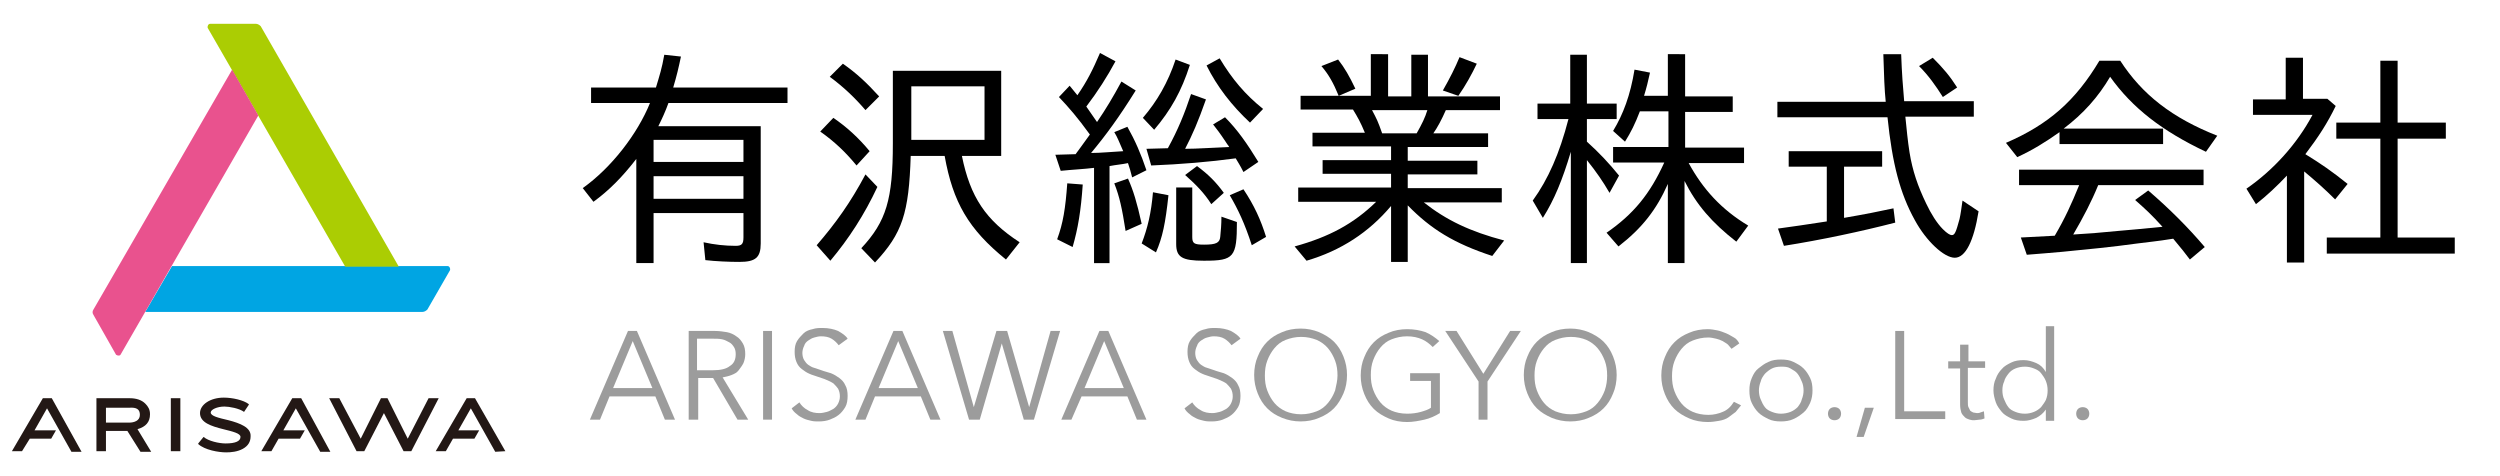 <?xml version="1.0" encoding="utf-8"?>
<!-- Generator: Adobe Illustrator 27.4.1, SVG Export Plug-In . SVG Version: 6.00 Build 0)  -->
<svg version="1.1" id="レイヤー_1" xmlns="http://www.w3.org/2000/svg" xmlns:xlink="http://www.w3.org/1999/xlink" x="0px"
	 y="0px" viewBox="0 0 420 80" style="enable-background:new 0 0 420 80;" xml:space="preserve">
<style type="text/css">
	.st0{fill:#00A5E3;}
	.st1{fill:#ABCD03;}
	.st2{fill:#E9528E;}
	.st3{fill:#231815;}
	.st4{enable-background:new    ;}
	.st5{fill:#9C9C9C;}
</style>
<path class="st0" d="M75.2,44.7H28.9l-4.5,7.7H71c0.3,0,0.6-0.2,0.8-0.4l3.8-6.6C75.7,45.1,75.5,44.7,75.2,44.7z"/>
<path class="st1" d="M34.9,4.7L58,44.8h9L43.8,4.4C43.6,4.2,43.3,4,43,4h-7.7C35,4,34.8,4.4,34.9,4.7z"/>
<path class="st2" d="M20.3,59.5l23.1-40.1L39,11.7L15.7,52c-0.2,0.3-0.2,0.6,0,0.9l3.8,6.7C19.8,59.8,20.2,59.8,20.3,59.5z"/>
<g>
	<path class="st3" d="M23.1,72.1c1.4-0.4,2.1-1.2,2.1-2.5l0,0c0-0.8-0.3-1.3-0.8-1.8c-0.6-0.6-1.5-0.9-2.6-0.9h-5.6l0,0v8.9l0,0h1.6
		l0,0v-3.4h3.6l2.2,3.5l0,0h1.8l0,0l0,0L23.1,72.1z M23.5,69.7c0,1-1,1.3-1.8,1.3h-3.9v-2.5h3.9C23,68.4,23.5,68.8,23.5,69.7
		L23.5,69.7z"/>
	<path class="st3" d="M30.3,66.9h-1.6l0,0v8.9l0,0h1.6l0,0V66.9C30.4,66.9,30.4,66.9,30.3,66.9z"/>
	<path class="st3" d="M38.4,70.6L38.4,70.6c-1.7-0.4-3-0.7-3-1.3l0,0c0-0.5,1.1-1,2.3-1c0.8,0,2.5,0.3,3.3,0.9l0,0l0,0l0.8-1.2
		c0,0,0,0,0-0.1c-0.9-0.7-2.8-1.1-4.2-1.1c-2.3,0-4,1.2-4,2.6l0,0c0,1.6,1.9,2.2,3.9,2.7c1.6,0.4,2.9,0.7,2.9,1.3l0,0
		c0,0.7-0.8,1.1-2.5,1.1c-1.1,0-2.9-0.4-3.7-1.1l0,0l0,0l-0.9,1.1c0,0,0,0,0,0.1c1.1,1,3.4,1.4,4.7,1.4c0.8,0,1.9-0.1,2.8-0.6
		c0.9-0.5,1.3-1.2,1.3-2.1l0,0C42.2,71.8,40.3,71.1,38.4,70.6z"/>
	<path class="st3" d="M73.7,66.9L73.7,66.9H72l0,0l-3.5,6.8l-3.4-6.8l0,0H64l0,0l-3.4,6.8L57,66.9l0,0h-1.7l0,0l0,0l4.6,8.9l0,0h1.3
		l0,0l3.3-6.4l3.3,6.4l0,0h1.3l0,0L73.7,66.9C73.7,67,73.7,66.9,73.7,66.9z"/>
	<path class="st3" d="M8.7,66.9L8.7,66.9H7.2l0,0L2,75.8l0,0l0,0h1.7l0,0L5,73.7h3.6l0,0l0.8-1.4l0,0l0,0H5.8l2.1-3.7l4.1,7.3l0,0
		h1.7l0,0l0,0L8.7,66.9z"/>
	<path class="st3" d="M50.6,66.9L50.6,66.9h-1.5l0,0l-5.2,8.9l0,0l0,0h1.7l0,0l1.2-2.1h3.6l0,0l0.8-1.4l0,0l0,0h-3.6l2.1-3.7
		l4.1,7.3l0,0h1.7l0,0l0,0L50.6,66.9z"/>
	<path class="st3" d="M84.9,75.8l-5.1-8.9l0,0h-1.4l0,0l-5.2,8.9l0,0l0,0h1.7l0,0l1.2-2.1h3.6l0,0l0.8-1.4l0,0l0,0H77l2.1-3.7
		l4.1,7.3l0,0L84.9,75.8C84.9,75.9,84.9,75.9,84.9,75.8C85,75.8,85,75.8,84.9,75.8z"/>
</g>
<g class="st4">
	<path class="st5" d="M100.8,70.5h-1.7l6.4-14.9h1.5l6.4,14.9h-1.7l-1.6-3.9h-7.7L100.8,70.5z M103,65.2h6.6l-3.3-7.9L103,65.2z"/>
	<path class="st5" d="M117.2,70.5h-1.5V55.6h4.4c0.7,0,1.4,0.1,2,0.2c0.6,0.1,1.2,0.4,1.6,0.7c0.5,0.3,0.8,0.7,1.1,1.2
		s0.4,1.1,0.4,1.8c0,0.5-0.1,1-0.3,1.5c-0.2,0.4-0.5,0.8-0.8,1.2s-0.7,0.6-1.2,0.8c-0.5,0.2-1,0.3-1.5,0.4l4.3,7.1h-1.8l-4.1-7h-2.5
		V70.5z M117.2,62.2h2.6c1.2,0,2.2-0.2,2.8-0.7c0.7-0.4,1-1.1,1-2c0-0.5-0.1-0.9-0.3-1.2c-0.2-0.3-0.4-0.6-0.8-0.8s-0.7-0.4-1.2-0.5
		s-1-0.1-1.5-0.1h-2.7V62.2z"/>
	<path class="st5" d="M129.7,70.5h-1.5V55.6h1.5V70.5z"/>
	<path class="st5" d="M140.9,58c-0.3-0.4-0.7-0.8-1.2-1.1c-0.5-0.3-1.1-0.4-1.8-0.4c-0.4,0-0.7,0.1-1.1,0.2s-0.7,0.3-1,0.5
		c-0.3,0.2-0.6,0.5-0.7,0.9c-0.2,0.4-0.3,0.8-0.3,1.2s0.1,0.9,0.3,1.2c0.2,0.3,0.4,0.6,0.7,0.8c0.3,0.2,0.6,0.4,1,0.5
		s0.8,0.3,1.2,0.4c0.5,0.2,1,0.3,1.6,0.5c0.5,0.2,1,0.5,1.4,0.8c0.4,0.3,0.8,0.7,1,1.2c0.3,0.5,0.4,1.1,0.4,1.8
		c0,0.7-0.1,1.4-0.4,1.9c-0.3,0.5-0.7,1-1.1,1.3c-0.5,0.4-1,0.6-1.5,0.8s-1.2,0.3-1.8,0.3c-0.4,0-0.9,0-1.3-0.1
		c-0.4-0.1-0.9-0.2-1.3-0.4c-0.4-0.2-0.8-0.4-1.1-0.7c-0.4-0.3-0.7-0.6-0.9-1l1.3-1c0.3,0.5,0.8,1,1.4,1.3c0.6,0.4,1.3,0.5,2,0.5
		c0.4,0,0.8-0.1,1.2-0.2c0.4-0.1,0.7-0.3,1.1-0.5c0.3-0.2,0.6-0.5,0.8-0.9c0.2-0.4,0.3-0.8,0.3-1.2c0-0.5-0.1-0.9-0.3-1.3
		c-0.2-0.3-0.5-0.6-0.8-0.9c-0.3-0.2-0.7-0.4-1.2-0.6c-0.4-0.2-0.9-0.3-1.4-0.5c-0.5-0.2-1-0.3-1.4-0.5c-0.5-0.2-0.9-0.5-1.3-0.8
		c-0.4-0.3-0.7-0.7-0.9-1.2s-0.3-1-0.3-1.7c0-0.7,0.1-1.3,0.4-1.8c0.3-0.5,0.7-0.9,1.1-1.3s1-0.6,1.5-0.7c0.6-0.2,1.1-0.2,1.7-0.2
		c1,0,1.9,0.2,2.6,0.5c0.7,0.4,1.3,0.8,1.6,1.3L140.9,58z"/>
	<path class="st5" d="M145.4,70.5h-1.7l6.4-14.9h1.5l6.4,14.9h-1.7l-1.6-3.9H147L145.4,70.5z M147.6,65.2h6.6l-3.3-7.9L147.6,65.2z"
		/>
	<path class="st5" d="M163.6,68.4L163.6,68.4l3.8-12.8h1.8l3.7,12.8h0l3.6-12.8h1.6l-4.4,14.9H172l-3.7-12.8h0l-3.7,12.8h-1.8
		l-4.4-14.9h1.6L163.6,68.4z"/>
	<path class="st5" d="M180,70.5h-1.7l6.4-14.9h1.5l6.4,14.9H191l-1.6-3.9h-7.7L180,70.5z M182.2,65.2h6.6l-3.3-7.9L182.2,65.2z"/>
	<path class="st5" d="M206.9,58c-0.3-0.4-0.7-0.8-1.2-1.1c-0.5-0.3-1.1-0.4-1.8-0.4c-0.4,0-0.7,0.1-1.1,0.2s-0.7,0.3-1,0.5
		c-0.3,0.2-0.6,0.5-0.7,0.9c-0.2,0.4-0.3,0.8-0.3,1.2s0.1,0.9,0.3,1.2c0.2,0.3,0.4,0.6,0.7,0.8c0.3,0.2,0.6,0.4,1,0.5
		s0.8,0.3,1.2,0.4c0.5,0.2,1,0.3,1.6,0.5c0.5,0.2,1,0.5,1.4,0.8c0.4,0.3,0.8,0.7,1,1.2c0.3,0.5,0.4,1.1,0.4,1.8
		c0,0.7-0.1,1.4-0.4,1.9c-0.3,0.5-0.7,1-1.1,1.3c-0.5,0.4-1,0.6-1.5,0.8s-1.2,0.3-1.8,0.3c-0.4,0-0.9,0-1.3-0.1
		c-0.4-0.1-0.9-0.2-1.3-0.4c-0.4-0.2-0.8-0.4-1.1-0.7c-0.4-0.3-0.7-0.6-0.9-1l1.3-1c0.3,0.5,0.8,1,1.4,1.3c0.6,0.4,1.3,0.5,2,0.5
		c0.4,0,0.8-0.1,1.2-0.2c0.4-0.1,0.7-0.3,1.1-0.5c0.3-0.2,0.6-0.5,0.8-0.9c0.2-0.4,0.3-0.8,0.3-1.2c0-0.5-0.1-0.9-0.3-1.3
		c-0.2-0.3-0.5-0.6-0.8-0.9c-0.3-0.2-0.7-0.4-1.2-0.6c-0.4-0.2-0.9-0.3-1.4-0.5c-0.5-0.2-1-0.3-1.4-0.5c-0.5-0.2-0.9-0.5-1.3-0.8
		c-0.4-0.3-0.7-0.7-0.9-1.2s-0.3-1-0.3-1.7c0-0.7,0.1-1.3,0.4-1.8c0.3-0.5,0.7-0.9,1.1-1.3s1-0.6,1.5-0.7c0.6-0.2,1.1-0.2,1.7-0.2
		c1,0,1.9,0.2,2.6,0.5c0.7,0.4,1.3,0.8,1.6,1.3L206.9,58z"/>
	<path class="st5" d="M226.3,63c0,1.1-0.2,2.2-0.6,3.1s-0.9,1.8-1.6,2.5c-0.7,0.7-1.5,1.2-2.5,1.6c-0.9,0.4-2,0.6-3.1,0.6
		c-1.1,0-2.1-0.2-3.1-0.6s-1.8-0.9-2.5-1.6c-0.7-0.7-1.2-1.5-1.6-2.5c-0.4-1-0.6-2-0.6-3.1c0-1.1,0.2-2.2,0.6-3.1
		c0.4-1,0.9-1.8,1.6-2.5c0.7-0.7,1.5-1.2,2.5-1.6c0.9-0.4,2-0.6,3.1-0.6c1.1,0,2.1,0.2,3.1,0.6c0.9,0.4,1.8,0.9,2.5,1.6
		c0.7,0.7,1.2,1.5,1.6,2.5C226.1,60.9,226.3,61.9,226.3,63z M224.7,63.1c0-0.9-0.1-1.7-0.4-2.5c-0.3-0.8-0.7-1.5-1.2-2.1
		c-0.5-0.6-1.2-1.1-1.9-1.4c-0.8-0.3-1.6-0.5-2.6-0.5s-1.8,0.2-2.6,0.5s-1.4,0.8-1.9,1.4c-0.5,0.6-0.9,1.3-1.2,2.1
		c-0.3,0.8-0.4,1.6-0.4,2.5c0,0.9,0.1,1.7,0.4,2.5c0.3,0.8,0.7,1.5,1.2,2.1s1.2,1.1,1.9,1.4s1.6,0.5,2.6,0.5s1.8-0.2,2.6-0.5
		c0.8-0.3,1.4-0.8,1.9-1.4c0.5-0.6,0.9-1.3,1.2-2.1C224.5,64.7,224.7,63.9,224.7,63.1z"/>
	<path class="st5" d="M240.7,58.3c-0.5-0.5-1.1-1-1.8-1.3c-0.7-0.3-1.5-0.5-2.5-0.5c-1,0-1.8,0.2-2.6,0.5s-1.4,0.8-1.9,1.4
		c-0.5,0.6-0.9,1.3-1.2,2.1c-0.3,0.8-0.4,1.6-0.4,2.5c0,0.9,0.1,1.7,0.4,2.5c0.3,0.8,0.7,1.5,1.2,2.1s1.2,1.1,1.9,1.4
		s1.6,0.5,2.6,0.5c0.8,0,1.6-0.1,2.3-0.3c0.7-0.2,1.3-0.4,1.7-0.7V64h-3.5v-1.3h5v6.7c-0.8,0.5-1.7,0.9-2.6,1.1
		c-0.9,0.2-1.9,0.4-2.9,0.4c-1.1,0-2.2-0.2-3.1-0.6s-1.8-0.9-2.5-1.6c-0.7-0.7-1.2-1.5-1.6-2.5s-0.6-2-0.6-3.1
		c0-1.1,0.2-2.2,0.6-3.1c0.4-1,0.9-1.8,1.6-2.5c0.7-0.7,1.5-1.2,2.5-1.6c0.9-0.4,2-0.6,3.1-0.6c1.2,0,2.2,0.2,3.1,0.5
		c0.9,0.4,1.6,0.9,2.3,1.5L240.7,58.3z"/>
	<path class="st5" d="M249.9,70.5h-1.5v-6.4l-5.6-8.5h1.9l4.5,7.2l4.5-7.2h1.8l-5.6,8.5V70.5z"/>
	<path class="st5" d="M271.6,63c0,1.1-0.2,2.2-0.6,3.1c-0.4,1-0.9,1.8-1.6,2.5c-0.7,0.7-1.5,1.2-2.5,1.6c-0.9,0.4-2,0.6-3.1,0.6
		c-1.1,0-2.1-0.2-3.1-0.6c-0.9-0.4-1.8-0.9-2.5-1.6c-0.7-0.7-1.2-1.5-1.6-2.5s-0.6-2-0.6-3.1c0-1.1,0.2-2.2,0.6-3.1
		c0.4-1,0.9-1.8,1.6-2.5c0.7-0.7,1.5-1.2,2.5-1.6c0.9-0.4,2-0.6,3.1-0.6c1.1,0,2.1,0.2,3.1,0.6c0.9,0.4,1.8,0.9,2.5,1.6
		c0.7,0.7,1.2,1.5,1.6,2.5C271.4,60.9,271.6,61.9,271.6,63z M270,63.1c0-0.9-0.1-1.7-0.4-2.5c-0.3-0.8-0.7-1.5-1.2-2.1
		c-0.5-0.6-1.2-1.1-1.9-1.4s-1.6-0.5-2.6-0.5s-1.8,0.2-2.6,0.5c-0.8,0.3-1.4,0.8-1.9,1.4c-0.5,0.6-0.9,1.3-1.2,2.1
		c-0.3,0.8-0.4,1.6-0.4,2.5c0,0.9,0.1,1.7,0.4,2.5c0.3,0.8,0.7,1.5,1.2,2.1c0.5,0.6,1.2,1.1,1.9,1.4c0.8,0.3,1.6,0.5,2.6,0.5
		s1.8-0.2,2.6-0.5s1.4-0.8,1.9-1.4s0.9-1.3,1.2-2.1C269.9,64.7,270,63.9,270,63.1z"/>
	<path class="st5" d="M292.5,68.1c-0.3,0.4-0.6,0.7-0.9,1.1c-0.4,0.3-0.8,0.6-1.2,0.9s-1,0.5-1.6,0.6c-0.6,0.1-1.2,0.2-1.9,0.2
		c-1.1,0-2.2-0.2-3.1-0.6s-1.8-0.9-2.5-1.6c-0.7-0.7-1.2-1.5-1.6-2.5s-0.6-2-0.6-3.1c0-1.1,0.2-2.2,0.6-3.1c0.4-1,0.9-1.8,1.6-2.5
		c0.7-0.7,1.5-1.2,2.5-1.6c0.9-0.4,2-0.6,3.1-0.6c0.5,0,1.1,0.1,1.6,0.2s1,0.3,1.5,0.5c0.5,0.2,0.9,0.5,1.3,0.7s0.7,0.6,0.9,1
		l-1.3,0.9c-0.2-0.2-0.4-0.5-0.6-0.7s-0.6-0.4-0.9-0.6c-0.4-0.2-0.7-0.3-1.1-0.4c-0.4-0.1-0.9-0.2-1.3-0.2c-1,0-1.8,0.2-2.6,0.5
		c-0.8,0.3-1.4,0.8-1.9,1.4c-0.5,0.6-0.9,1.3-1.2,2.1c-0.3,0.8-0.4,1.6-0.4,2.5s0.1,1.7,0.4,2.5s0.7,1.5,1.2,2.1
		c0.5,0.6,1.2,1.1,1.9,1.4s1.6,0.5,2.6,0.5c0.9,0,1.7-0.2,2.4-0.5c0.8-0.3,1.4-0.9,1.9-1.7L292.5,68.1z"/>
	<path class="st5" d="M304.5,65.6c0,0.7-0.1,1.4-0.4,2.1c-0.3,0.6-0.6,1.2-1.1,1.6s-1,0.8-1.7,1.1c-0.6,0.3-1.4,0.4-2.1,0.4
		c-0.8,0-1.5-0.1-2.1-0.4c-0.6-0.3-1.2-0.6-1.7-1.1s-0.8-1-1.1-1.6c-0.3-0.6-0.4-1.3-0.4-2.1s0.1-1.4,0.4-2.1s0.6-1.2,1.1-1.6
		s1-0.8,1.7-1.1c0.6-0.3,1.3-0.4,2.1-0.4c0.8,0,1.5,0.1,2.1,0.4c0.6,0.3,1.2,0.6,1.7,1.1s0.8,1,1.1,1.6S304.5,64.8,304.5,65.6z
		 M303,65.6c0-0.5-0.1-1.1-0.3-1.5c-0.2-0.5-0.4-0.9-0.7-1.3c-0.3-0.4-0.7-0.6-1.2-0.9s-1-0.3-1.6-0.3s-1.1,0.1-1.5,0.3
		s-0.8,0.5-1.2,0.9c-0.3,0.4-0.6,0.8-0.7,1.3c-0.2,0.5-0.3,1-0.3,1.5s0.1,1.1,0.3,1.5c0.2,0.5,0.4,0.9,0.7,1.3
		c0.3,0.4,0.7,0.6,1.2,0.8s1,0.3,1.5,0.3s1.1-0.1,1.6-0.3s0.9-0.5,1.2-0.8c0.3-0.4,0.6-0.8,0.7-1.3C302.9,66.6,303,66.1,303,65.6z"
		/>
	<path class="st5" d="M309.3,69.5c0,0.3-0.1,0.6-0.3,0.8c-0.2,0.2-0.5,0.3-0.8,0.3s-0.6-0.1-0.8-0.3c-0.2-0.2-0.3-0.5-0.3-0.8
		s0.1-0.6,0.3-0.8c0.2-0.2,0.5-0.3,0.8-0.3s0.6,0.1,0.8,0.3C309.2,68.9,309.3,69.2,309.3,69.5z"/>
	<path class="st5" d="M313.1,73.4h-1.2l1.4-4.9h1.5L313.1,73.4z"/>
	<path class="st5" d="M319.9,69.1h6.9v1.3h-8.4V55.6h1.5V69.1z"/>
	<path class="st5" d="M333.4,61.8h-2.8v5.7c0,0.4,0,0.7,0.1,0.9c0.1,0.2,0.2,0.4,0.3,0.6c0.1,0.1,0.3,0.2,0.5,0.3
		c0.2,0,0.4,0.1,0.6,0.1c0.2,0,0.4,0,0.6-0.1c0.2-0.1,0.4-0.1,0.6-0.2l0.1,1.2c-0.3,0.1-0.5,0.2-0.8,0.2c-0.3,0-0.6,0.1-0.9,0.1
		c-0.3,0-0.5,0-0.8-0.1c-0.3-0.1-0.6-0.2-0.8-0.4s-0.5-0.5-0.6-0.8s-0.2-0.8-0.2-1.3v-6.1h-2v-1.2h2v-2.8h1.4v2.8h2.8V61.8z"/>
	<path class="st5" d="M343.7,68.8c-0.4,0.6-1,1.1-1.6,1.4c-0.7,0.3-1.4,0.5-2.1,0.5c-0.8,0-1.5-0.1-2.1-0.4
		c-0.6-0.3-1.2-0.6-1.6-1.1c-0.4-0.5-0.8-1-1-1.6c-0.2-0.6-0.4-1.3-0.4-2c0-0.7,0.1-1.4,0.4-2c0.2-0.6,0.6-1.2,1-1.6
		c0.4-0.5,1-0.8,1.6-1.1c0.6-0.3,1.3-0.4,2.1-0.4c0.7,0,1.4,0.2,2.1,0.5c0.7,0.3,1.2,0.8,1.6,1.5h0v-7.7h1.4v15.9h-1.4L343.7,68.8
		L343.7,68.8z M336.4,65.6c0,0.5,0.1,1.1,0.3,1.5c0.2,0.5,0.4,0.9,0.7,1.3c0.3,0.4,0.7,0.6,1.2,0.8s1,0.3,1.6,0.3
		c0.5,0,1-0.1,1.5-0.3s0.9-0.5,1.2-0.8c0.3-0.4,0.6-0.8,0.8-1.2c0.2-0.5,0.3-1,0.3-1.6c0-0.6-0.1-1.1-0.3-1.6
		c-0.2-0.5-0.5-0.9-0.8-1.3c-0.3-0.4-0.7-0.6-1.2-0.8s-1-0.3-1.5-0.3c-0.6,0-1.1,0.1-1.6,0.3s-0.9,0.5-1.2,0.9
		c-0.3,0.4-0.6,0.8-0.7,1.3C336.5,64.5,336.4,65,336.4,65.6z"/>
	<path class="st5" d="M351,69.5c0,0.3-0.1,0.6-0.3,0.8c-0.2,0.2-0.5,0.3-0.8,0.3c-0.3,0-0.6-0.1-0.8-0.3c-0.2-0.2-0.3-0.5-0.3-0.8
		s0.1-0.6,0.3-0.8c0.2-0.2,0.5-0.3,0.8-0.3c0.3,0,0.6,0.1,0.8,0.3C350.9,68.9,351,69.2,351,69.5z"/>
</g>
<g>
	<g>
		<path d="M114.4,9.5c-0.4,1.9-0.7,3.2-1.3,5.2h19.2v2.6h-20c-0.5,1.4-1.1,2.7-1.7,3.9h17.2v19.7c0,2.4-0.9,3.1-3.6,3.1
			c-1.7,0-4-0.1-5.7-0.3l-0.3-3c1.8,0.4,3.6,0.6,5.4,0.6c1,0,1.3-0.3,1.3-1.4v-4.1h-15.1v8.4h-2.9V26.7c-2.4,3.1-4.6,5.3-7.2,7.2
			l-1.8-2.3c4.8-3.4,9.2-9.1,11.3-14.3h-9.9v-2.6h10.9c0.6-2,1-3.2,1.4-5.5L114.4,9.5z M109.8,23.5v3.7h15.1v-3.7H109.8z
			 M109.8,29.6v3.8h15.1v-3.8H109.8z"/>
		<path d="M147.4,31.4c-2.2,4.7-4.8,8.7-7.9,12.4l-2.3-2.6c3.2-3.7,5.7-7.2,8.2-11.9L147.4,31.4z M140,19.8c2.2,1.5,4.2,3.3,6.1,5.6
			l-2.2,2.4c-1.9-2.3-3.7-4-6.1-5.7L140,19.8z M141.6,10.7c2.3,1.6,4,3.2,6.1,5.5l-2.3,2.3c-1.8-2.1-3.7-3.9-6-5.6L141.6,10.7z
			 M168.2,11.9v14.3h-6.6c1.4,6.9,4,10.8,9.7,14.5l-2.3,2.9c-6.3-5.1-8.9-9.6-10.3-17.4h-5.7c-0.3,9.6-1.4,13-6,17.9l-2.3-2.4
			c4.2-4.5,5.3-8.2,5.3-17.6V11.9H168.2z M153.1,14.5v9h12.3v-9H153.1z"/>
		<path d="M187.4,10.3c-1.4,2.6-3,5.1-4.9,7.6l1.8,2.6c1.5-2.2,2.7-4.2,4.1-6.8l2.4,1.5c-2.8,4.5-5,7.5-7.5,10.5
			c1.6,0,3.5-0.2,5.4-0.3c-0.8-1.8-0.9-2.2-1.5-3.2l2.2-0.9c1.3,2.3,2.3,4.6,3.2,7.3l-2.4,1.2c-0.3-1.2-0.4-1.5-0.7-2.4
			c-0.9,0.2-2.1,0.3-3.1,0.5v16.3h-2.6v-16c-1.6,0.2-3.7,0.3-5.6,0.5l-0.9-2.7l3.4-0.1c0.5-0.7,1.2-1.6,2.4-3.3
			c-2.1-2.9-3.5-4.5-5.2-6.3l1.8-1.9L181,16c1.6-2.3,2.6-4.3,3.8-7.1L187.4,10.3z M181.9,31c-0.3,4.4-0.8,7.4-1.7,10.5l-2.6-1.3
			c1-2.7,1.4-5.2,1.7-9.4L181.9,31z M189.5,30c0.9,2,1.5,4,2.3,7.6l-2.7,1.2c-0.6-3.8-1-5.7-1.9-8L189.5,30z M196.3,32.8
			c-0.5,4.7-1,7.1-2.1,9.6l-2.4-1.5c1-2.6,1.6-5.1,1.9-8.6L196.3,32.8z M199.9,10.9c-1.4,4.4-3.2,7.6-6,10.9l-1.9-2
			c2.4-2.8,4.2-5.9,5.5-9.8L199.9,10.9z M202.6,16.7c-1.3,3.7-2.3,6-3.5,8.3c2.1,0,4.6-0.2,7.4-0.3c-0.2-0.4-0.1-0.1-0.6-0.9
			c-1-1.5-1.4-2-2.1-2.9l2-1.2c2.1,2.1,3.7,4.4,5.6,7.5l-2.5,1.7c-0.6-1.2-0.9-1.6-1.3-2.3c-4.4,0.6-9.2,1-14.2,1.2l-0.8-2.8
			l3.6-0.1c1.7-3.1,2.8-5.8,3.9-9.1L202.6,16.7z M200.3,31.6v8.2c0,1.1,0.3,1.3,2,1.3c2,0,2.6-0.3,2.7-1.3c0.1-1,0.2-2.1,0.2-3.4
			l2.6,0.9c0,5.9-0.5,6.5-5.4,6.5h-0.2c-3.6,0-4.6-0.6-4.6-2.8v-9.5H200.3z M201.1,27.9c1.9,1.4,3.2,2.7,4.5,4.5l-2.1,1.9
			c-1.2-1.9-2.6-3.3-4.4-4.9L201.1,27.9z M204.9,9.8c2.1,3.5,4.3,6.1,7.3,8.5l-2.2,2.3c-3.1-2.9-5.5-6-7.3-9.6L204.9,9.8z
			 M208.9,31.8c1.8,2.7,2.9,5.1,3.8,8l-2.4,1.4c-1.2-3.7-2.3-6-3.7-8.4L208.9,31.8z"/>
		<path d="M233.2,9.2v7h3.9v-7h2.8v7h12.1v2.3h-9.1c-0.7,1.6-1.4,2.9-2.1,3.9h9.2v2.3h-13.5v2.3h11.7v2.3h-11.7v2.3h15.8v2.4h-13.1
			c3.8,3,7.8,4.9,13.5,6.4l-2,2.6c-6.4-2.1-10.3-4.5-14.2-8.5v9.5h-2.8v-9.4c-3.7,4.4-8.4,7.5-14.2,9.2l-2-2.4
			c5.8-1.6,9.9-3.8,13.7-7.5h-13.1v-2.4h15.6v-2.3h-11.5v-2.3h11.5v-2.3h-13.2v-2.3h8.8c-0.7-1.7-1.2-2.6-2-3.9h-8.8v-2.3h11.8v-7
			H233.2z M224.8,10c1.1,1.4,1.9,2.8,2.9,4.9l-2.8,1.2c-0.9-2.2-1.7-3.6-2.9-5L224.8,10z M230.5,18.5c0.8,1.5,1,1.9,1.7,3.9h5.8
			c0.9-1.6,1.4-2.6,1.8-3.9H230.5z M248.1,10.7c-0.8,1.7-1.9,3.7-3.1,5.4l-2.6-0.9c1.2-2.1,2.1-3.9,2.8-5.6L248.1,10.7z"/>
	</g>
	<g>
		<path d="M266.6,9.2v8.2h5V20h-5v3.8c2.1,1.9,3.7,3.6,5.4,5.7l-1.6,2.9c-1.1-1.9-2.2-3.5-3.8-5.5v17.3h-2.7V25.5
			c-1.4,4.7-2.8,8.1-4.7,11.1l-1.7-2.9c2.6-3.6,4.5-7.9,6-13.7h-5.2v-2.6h5.5V9.2H266.6z M283.1,9.2v7h8v2.6h-8v6h9.9v2.6h-9.3
			c2.4,4.4,5.5,7.8,10,10.5l-2,2.7c-4.1-3.2-6.7-6.2-8.7-10.2v13.8h-2.8V30.9c-1.9,4.3-4.3,7.4-8.3,10.5l-2-2.3
			c4.5-3.1,7.3-6.5,9.7-11.8H271v-2.6h9.3v-6h-4.8c-0.8,2.1-1.5,3.5-2.5,5.1l-2-1.8c1.7-2.8,2.9-6,3.6-10.3l2.6,0.5
			c-0.3,1.4-0.6,2.6-1,3.9h4v-7H283.1z"/>
		<path d="M319.4,9.2c0.1,2.9,0.3,5.6,0.5,7.8h11.7v2.6h-11.5c0.2,2,0.4,4.1,0.7,6c0.5,3.1,1.4,5.7,2.8,8.6c0.8,1.7,1.8,3.3,2.8,4.3
			c0.7,0.7,1.2,1,1.5,1c0.5,0,0.7-0.5,1.3-2.7c0.2-0.9,0.3-1.7,0.5-3.1l2.7,1.8c-0.8,5-2.2,7.8-4,7.8c-1.8,0-4.8-2.8-6.7-6.3
			c-2.5-4.5-3.8-9.5-4.6-17.3h-18.5v-2.6h18.2c-0.2-1.9-0.3-4.5-0.4-8H319.4z M316.2,25.4V28h-6.4v8.6c3.5-0.6,6-1.1,8.3-1.6
			l0.3,2.4c-5.8,1.5-12.4,2.9-18.7,3.9l-1-2.9c2.2-0.3,5-0.7,8.2-1.2V28h-6.4v-2.6H316.2z M324.7,9.7c1.8,1.8,2.9,3.1,4.1,5
			l-2.4,1.6c-1.2-1.9-2.4-3.6-4-5.2L324.7,9.7z"/>
		<path d="M356.2,10.2c3.7,5.7,8.7,9.6,16.3,12.6l-1.9,2.7c-7.4-3.5-12.4-7.4-16.1-12.6c-2,3.4-4.5,6.2-7.8,8.7h16.7v2.6h-17.4v-2
			c-2.4,1.7-4.5,3-7.1,4.2L337,24c7.2-3.1,11.7-7.1,15.7-13.8H356.2z M370.2,28.5v2.6h-17.7c-1.1,2.7-2.5,5.4-4.2,8.3
			c3.1-0.2,4.5-0.3,7.5-0.6c2.6-0.2,4.3-0.4,7.5-0.7c-1.9-2.1-2.9-3-4.6-4.5l2.2-1.6c3.6,3.1,6.7,6.2,9.5,9.5l-2.5,2.1
			c-1-1.3-1.2-1.6-2.8-3.5c-3.1,0.5-3.8,0.5-6,0.8c-4.3,0.6-8.5,1-12.6,1.4c-2.4,0.2-3.3,0.3-6,0.5l-1-2.9c1.8-0.1,4-0.2,5.7-0.3
			c1.7-2.9,2.8-5.3,4.1-8.5h-10.1v-2.6H370.2z"/>
		<path d="M386.9,9.6v7h4.1l1.4,1.2c-1.4,2.9-2.9,5.2-5.1,8.1c2.6,1.6,4.5,2.9,7.1,5l-2.1,2.6c-1.8-1.8-3.4-3.2-5.2-4.7v15.3h-2.9
			V29.5c-1.6,1.7-3.4,3.4-5.2,4.8l-1.6-2.6c4.5-3.1,8.5-7.5,11.1-12.4h-10v-2.6h5.5v-7H386.9z M402.8,10.2v10.4h8.1v2.7h-8.1v16.6
			h9.6v2.7h-21.5v-2.7h9V23.3h-7.4v-2.7h7.4V10.2H402.8z"/>
	</g>
</g>
</svg>
